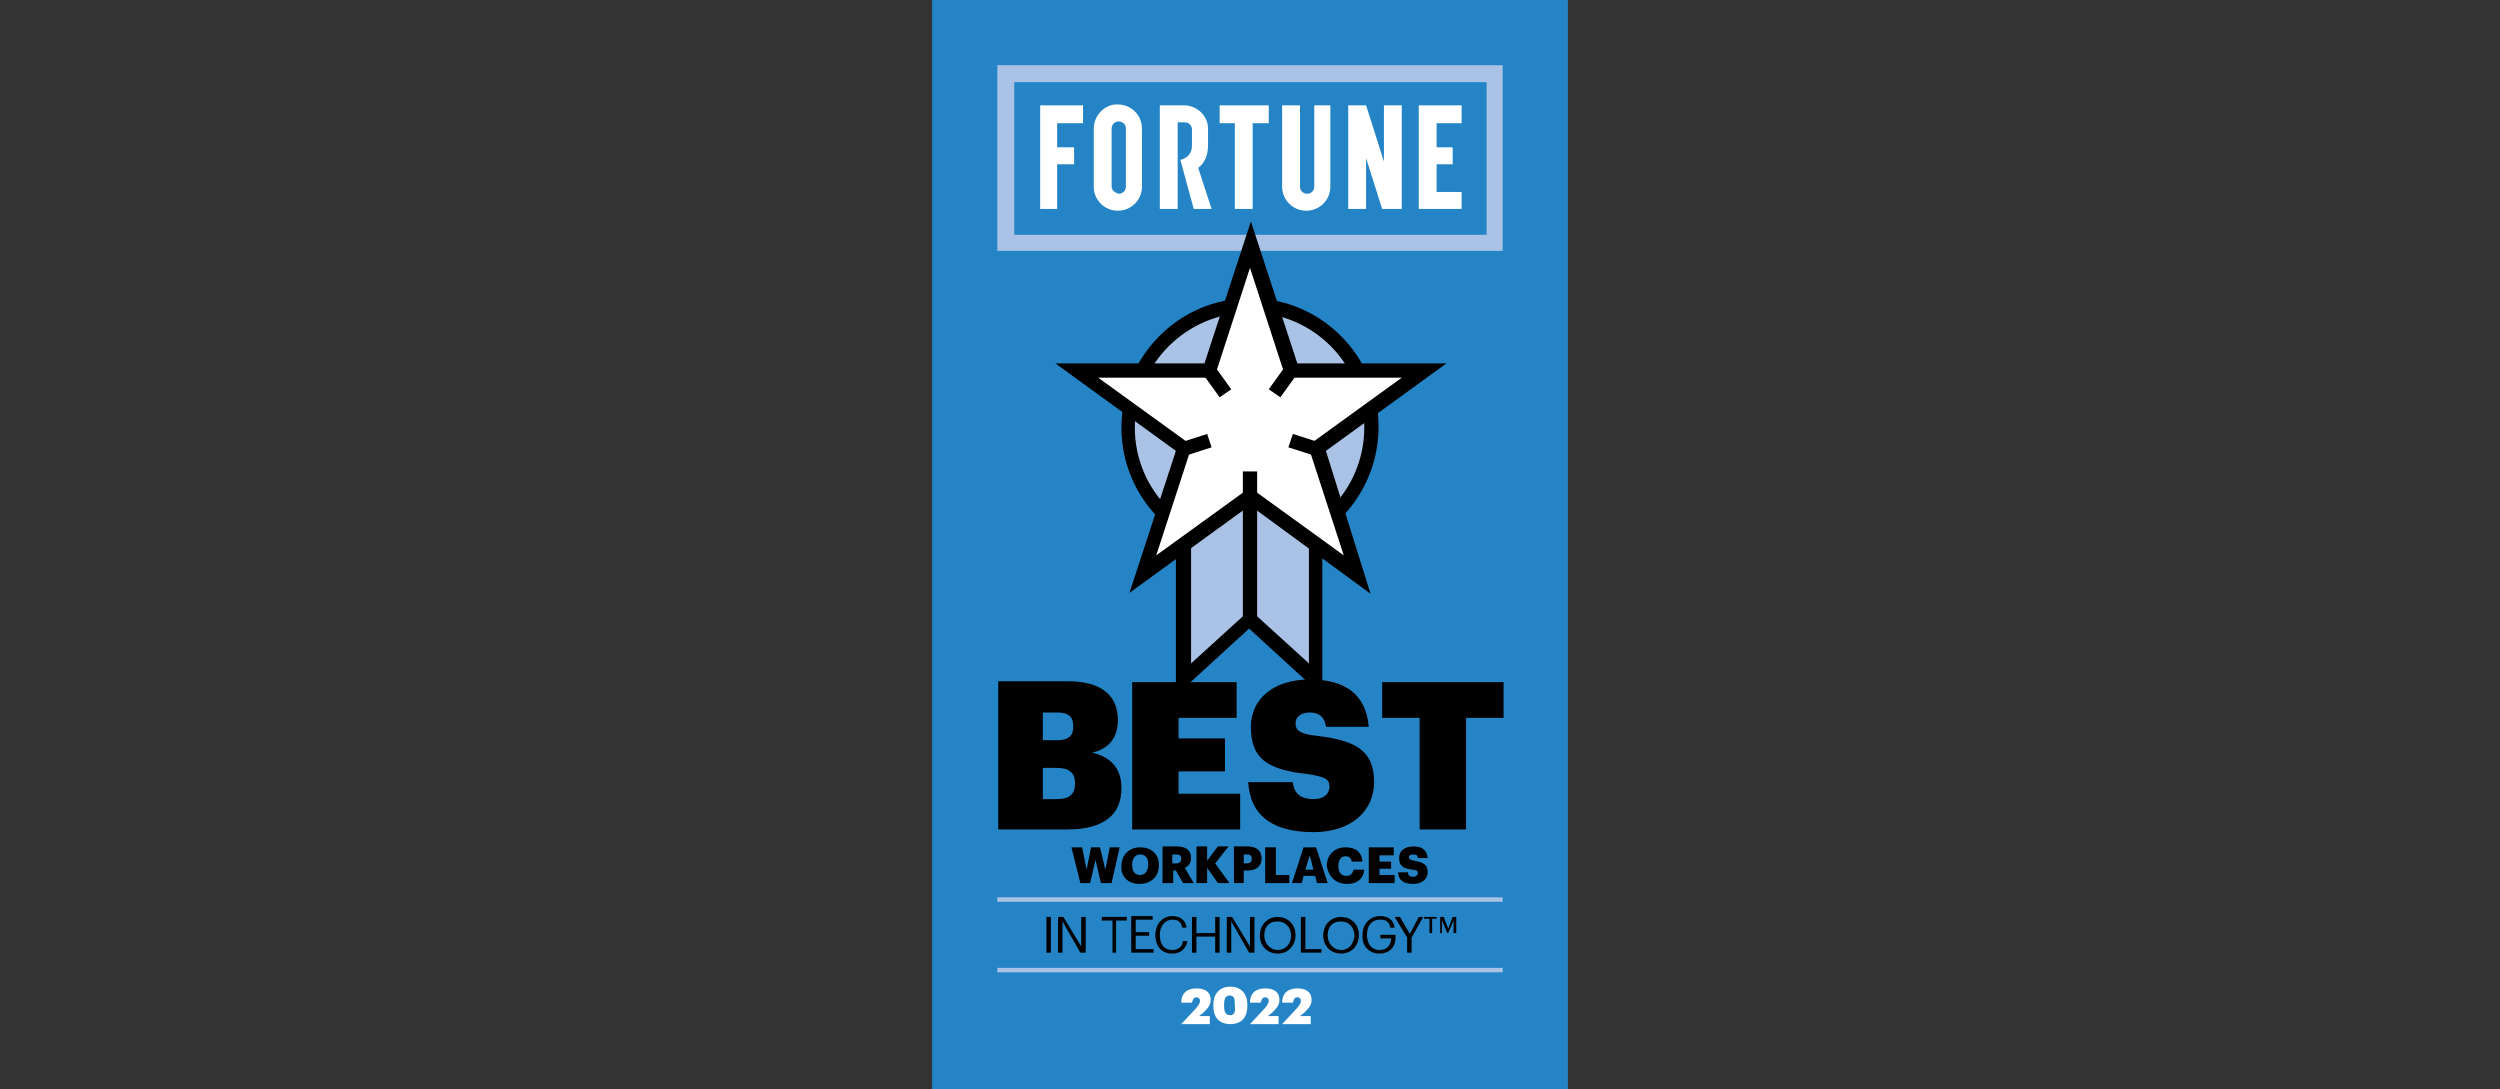 <?xml version="1.0" encoding="utf-8"?>
<!-- Generator: Adobe Illustrator 26.5.0, SVG Export Plug-In . SVG Version: 6.00 Build 0)  -->
<svg version="1.1" id="Layer_1" xmlns="http://www.w3.org/2000/svg" xmlns:xlink="http://www.w3.org/1999/xlink" x="0px" y="0px"
	 viewBox="0 0 280 122" style="enable-background:new 0 0 280 122;" xml:space="preserve">
<rect x="0" y="0" width="280" height="122" fill="#333333" stroke="none"/>
<style type="text/css">
	.st0{clip-path:url(#SVGID_00000015351913962153112860000003443786299293453245_);fill:#2484C6;}
	.st1{fill:#A9C2E5;}
	.st2{fill:#FFFFFF;}
</style>
<g>
	<g>
		<defs>
			<rect id="SVGID_1_" x="104.4" width="71.3" height="122"/>
		</defs>
		<clipPath id="SVGID_00000064336159956340044340000017333202640913204401_">
			<use xlink:href="#SVGID_1_"  style="overflow:visible;"/>
		</clipPath>
		<polygon style="clip-path:url(#SVGID_00000064336159956340044340000017333202640913204401_);fill:#2484C6;" points="104.4,0 
			104.4,122 175.6,122 175.6,0 104.4,0 		"/>
	</g>
	<path class="st1" d="M168.3,28.1h-56.6V7.3h56.6V28.1z M113.6,26.3h52.9V9.2h-52.9V26.3z"/>
	<polygon class="st2" points="155,11.8 155,18.1 153,11.8 151,11.8 151,23.4 153,23.4 153,17.7 154.8,23.4 157,23.4 157,11.8 
		155,11.8 	"/>
	<polygon class="st2" points="118.4,11.8 116.6,11.8 116.5,11.8 116.5,23.4 118.4,23.4 118.4,18.4 120.3,18.4 120.3,16.5 
		118.4,16.5 118.4,13.8 121.3,13.8 121.3,11.8 118.4,11.8 	"/>
	<polygon class="st2" points="142.1,11.8 136.6,11.8 136.6,13.8 138.3,13.8 138.3,23.4 140.3,23.4 140.3,13.8 142.1,13.8 
		142.1,11.8 	"/>
	<polygon class="st2" points="158.9,11.8 158.9,23.4 163.7,23.4 163.7,21.5 160.9,21.5 160.9,18.4 162.7,18.4 162.7,16.5 
		160.9,16.5 160.9,13.8 163.7,13.8 163.7,11.8 158.9,11.8 	"/>
	<path class="st2" d="M135.7,23.4h-2l-1.5-5.5c0,0,1.3-0.2,1.3-1.6v-1.8c0-0.4-0.3-0.8-0.8-0.8h-0.8v9.7h-2V11.8h2.7
		c1.5,0,2.7,1.2,2.7,2.6h0v1.9h0c0,1.1-0.4,2-1.1,2.5L135.7,23.4L135.7,23.4z"/>
	<path class="st2" d="M147.2,11.8v9.1c0,0.4-0.3,0.8-0.8,0.8c-0.4,0-0.8-0.3-0.8-0.8v-9.1h-2v9.1c0,1.5,1.2,2.7,2.7,2.7
		c1.5,0,2.7-1.2,2.7-2.7v-9.1H147.2L147.2,11.8z"/>
	<path class="st2" d="M124.5,20.9v-6.5c0-0.4,0.3-0.8,0.8-0.8h0c0.4,0,0.8,0.3,0.8,0.8v6.5c0,0.4-0.3,0.8-0.8,0.8
		C124.9,21.6,124.5,21.3,124.5,20.9 M122.5,14.4v6.5c0,1.5,1.2,2.7,2.7,2.7c1.5,0,2.7-1.2,2.7-2.7v-6.5c0-1.5-1.2-2.7-2.7-2.7h0
		C123.8,11.6,122.5,12.9,122.5,14.4"/>
	<path class="st1" d="M153.6,47.9c0-7.5-6.1-13.6-13.6-13.6c-7.5,0-13.6,6.1-13.6,13.6c0,7.5,6.1,13.6,13.6,13.6
		C147.5,61.5,153.6,55.4,153.6,47.9"/>
	<path d="M140,62.3c-8,0-14.4-6.5-14.4-14.4S132,33.4,140,33.4c8,0,14.4,6.5,14.4,14.4S148,62.3,140,62.3 M140,35
		c-7.1,0-12.9,5.8-12.9,12.9c0,7.1,5.8,12.8,12.9,12.8c7.1,0,12.8-5.8,12.8-12.8C152.8,40.8,147.1,35,140,35"/>
	<polygon class="st1" points="147.3,76.1 140,69.4 132.6,76.1 132.6,50.3 147.3,50.3 147.3,76.1 	"/>
	<path d="M148.1,77.9l-8.2-7.5l-8.2,7.5V49.5h16.4V77.9L148.1,77.9z M133.4,51.1v23.2l6.6-6l6.6,6V51.1H133.4L133.4,51.1z"/>
	<polygon class="st2" points="140,27.4 144.6,41.5 159.4,41.5 147.4,50.3 152,64.4 140,55.7 128,64.4 132.6,50.3 120.6,41.5 
		135.4,41.5 140,27.4 	"/>
	<path d="M153.5,66.5L140,56.6l-13.5,9.8l5.2-15.9l-13.5-9.8h16.7l5.2-15.9l5.2,15.9h16.7l-13.5,9.8L153.5,66.5L153.5,66.5z
		 M123,42.3l10.5,7.6l-4,12.3l10.5-7.6l10.5,7.6l-4-12.3l10.5-7.6h-13L140,30l-4,12.3H123L123,42.3z"/>
	<polygon points="140.8,69.4 139.2,69.4 139.2,56.5 140.8,56.5 140.8,69.4 	"/>
	<polygon points="143.4,44.5 142.1,43.6 143.9,41.1 145.2,42 143.4,44.5 	"/>
	<polygon points="136.6,44.5 134.8,42 136.1,41.1 137.9,43.6 136.6,44.5 	"/>
	<polygon points="140.8,55.7 139.2,55.7 139.2,52.8 140.8,52.8 140.8,55.7 	"/>
	<polygon points="147.1,51 144.3,50.1 144.8,48.6 147.6,49.5 147.1,51 	"/>
	<polygon points="132.9,51 132.4,49.5 135.2,48.6 135.7,50.1 132.9,51 	"/>
	<path d="M117.2,106.7h0.5v-4h-0.5V106.7L117.2,106.7z M118.5,106.7h0.5v-3.5l2,3.5h0.6v-4h-0.5v3.3l-2-3.3h-0.6V106.7L118.5,106.7z
		 M124.5,106.7h0.5v-3.6h1.2v-0.4h-2.8v0.4h1.2V106.7L124.5,106.7z M126.7,106.7h2.5v-0.4h-2v-1.5h1.5v-0.4h-1.5v-1.4h1.9v-0.4h-2.4
		V106.7L126.7,106.7z M131.3,106.8c0.9,0,1.5-0.5,1.7-1.4h-0.5c-0.1,0.7-0.6,1-1.2,1c-0.9,0-1.4-0.6-1.4-1.7v0c0-1,0.6-1.7,1.4-1.7
		c0.7,0,1,0.3,1.1,0.9h0.5c-0.1-0.9-0.8-1.3-1.6-1.3c-1.1,0-1.9,0.9-1.9,2.1v0C129.4,106,130.1,106.8,131.3,106.8L131.3,106.8z
		 M133.5,106.7h0.5v-1.8h2.1v1.8h0.5v-4h-0.5v1.8H134v-1.8h-0.5V106.7L133.5,106.7z M137.4,106.7h0.5v-3.5l2,3.5h0.6v-4H140v3.3
		l-2-3.3h-0.6V106.7L137.4,106.7z M143.1,106.8c1.2,0,2-0.9,2-2.1v0c0-1.1-0.8-2-2-2s-2,0.9-2,2.1v0
		C141.1,105.9,141.9,106.8,143.1,106.8L143.1,106.8z M143.1,106.4c-0.8,0-1.5-0.7-1.5-1.6v0c0-1,0.5-1.6,1.5-1.6
		c0.9,0,1.5,0.7,1.5,1.6v0C144.6,105.7,144,106.4,143.1,106.4L143.1,106.4z M145.7,106.7h2.3v-0.4h-1.8v-3.6h-0.5V106.7L145.7,106.7
		z M150.2,106.8c1.2,0,2-0.9,2-2.1v0c0-1.1-0.8-2-2-2s-2,0.9-2,2.1v0C148.2,105.9,149,106.8,150.2,106.8L150.2,106.8z M150.2,106.4
		c-0.8,0-1.5-0.7-1.5-1.6v0c0-1,0.5-1.6,1.5-1.6c0.9,0,1.5,0.7,1.5,1.6v0C151.6,105.7,151.1,106.4,150.2,106.4L150.2,106.4z
		 M154.5,106.8c1,0,1.8-0.6,1.8-1.8v-0.3h-1.7v0.4h1.2c0,0.7-0.4,1.3-1.3,1.3c-0.9,0-1.4-0.7-1.4-1.7v0c0-1,0.5-1.7,1.5-1.7
		c0.6,0,1,0.2,1.1,0.9h0.5c-0.1-0.9-0.8-1.3-1.6-1.3c-1.2,0-2,0.9-2,2.1v0C152.5,105.9,153.3,106.8,154.5,106.8L154.5,106.8z
		 M157.6,106.7h0.5V105l1.3-2.3h-0.5l-1,1.9l-1.1-1.9h-0.6l1.4,2.3V106.7L157.6,106.7z M161.2,104.5h0.3v-1.4l0.6,1.4h0.1l0.6-1.4
		v1.4h0.3v-1.8h-0.4l-0.5,1.3l-0.5-1.3h-0.4V104.5L161.2,104.5z M160.1,104.5h0.3v-1.6h0.5v-0.2h-1.4v0.2h0.6V104.5L160.1,104.5z"/>
	<path d="M121,98.9h1.1l0.6-2.6l0.6,2.6h1.2l0.9-4h-1.1l-0.5,2.5l-0.6-2.5h-1l-0.5,2.5l-0.5-2.5H120L121,98.9L121,98.9z M127.6,99
		c1.3,0,2.2-0.8,2.2-2.1v0c0-1.3-0.9-2-2.1-2c-1.2,0-2.1,0.8-2.1,2.1v0C125.5,98.1,126.3,99,127.6,99L127.6,99z M127.7,98
		c-0.6,0-0.9-0.4-0.9-1.2v0c0-0.7,0.4-1.1,0.9-1.1c0.6,0,0.9,0.4,0.9,1.1v0C128.6,97.6,128.2,98,127.7,98L127.7,98z M130.2,98.9h1.2
		v-1.4h0.3l0.8,1.4h1.2l-1-1.7c0.4-0.2,0.7-0.5,0.7-1.1v0c0-0.9-0.6-1.3-1.6-1.3h-1.6V98.9L130.2,98.9z M131.3,96.7v-1h0.4
		c0.4,0,0.6,0.1,0.6,0.5v0c0,0.3-0.2,0.5-0.6,0.5H131.3L131.3,96.7z M134,98.9h1.2v-1.7l1.2,1.7h1.3l-1.6-2.2l1.5-1.9h-1.2l-1.2,1.6
		v-1.6H134V98.9L134,98.9z M138.1,98.9h1.2v-1.4h0.4c1,0,1.6-0.5,1.6-1.3v0c0-0.9-0.5-1.4-1.6-1.4h-1.5V98.9L138.1,98.9z
		 M139.3,96.7v-1h0.3c0.4,0,0.6,0.1,0.6,0.5v0c0,0.3-0.2,0.5-0.6,0.5H139.3L139.3,96.7z M141.7,98.9h2.7V98h-1.5v-3.1h-1.2V98.9
		L141.7,98.9z M144.7,98.9h1.1l0.2-0.8h1.3l0.2,0.8h1.2l-1.3-4H146L144.7,98.9L144.7,98.9z M146.7,95.8l0.4,1.6h-0.9L146.7,95.8
		L146.7,95.8z M150.9,99c1,0,1.8-0.5,1.9-1.6h-1.2c-0.1,0.4-0.3,0.7-0.8,0.7c-0.6,0-0.9-0.4-0.9-1.1v0c0-0.7,0.3-1.1,0.8-1.1
		c0.4,0,0.6,0.2,0.7,0.6h1.2c-0.1-1.1-0.8-1.6-1.9-1.6c-1.2,0-2.1,0.8-2.1,2.1v0C148.8,98.1,149.5,99,150.9,99L150.9,99z
		 M153.3,98.9h2.9V98h-1.7v-0.7h1.3v-0.8h-1.3v-0.7h1.6v-0.9h-2.8V98.9L153.3,98.9z M158.3,99c1,0,1.6-0.6,1.6-1.3
		c0-0.9-0.5-1.1-1.5-1.3c-0.5-0.1-0.6-0.2-0.6-0.4c0-0.2,0.2-0.3,0.5-0.3c0.3,0,0.5,0.1,0.5,0.4h1.1c-0.1-0.9-0.6-1.3-1.6-1.3
		c-1,0-1.6,0.5-1.6,1.3c0,0.8,0.4,1.2,1.5,1.3c0.5,0.1,0.6,0.1,0.6,0.4c0,0.2-0.2,0.4-0.5,0.4c-0.5,0-0.6-0.2-0.6-0.5h-1.1
		C156.6,98.5,157.1,99,158.3,99L158.3,99z"/>
	<polygon class="st2" points="111.8,100.7 111.8,100.9 168.2,100.9 168.2,100.7 111.8,100.7 	"/>
	<path class="st1" d="M168.3,101h-56.6v-0.5h56.6V101z M111.9,100.8H168v0L111.9,100.8L111.9,100.8z"/>
	<polygon class="st2" points="111.8,108.5 111.8,108.8 168.2,108.8 168.2,108.5 111.8,108.5 	"/>
	<path class="st1" d="M168.3,108.9h-56.6v-0.5h56.6V108.9z M112,108.7h56.1v0L112,108.7L112,108.7z"/>
	<path class="st2" d="M132.2,114.7h3.3v-0.9h-1.2l0.5-0.4c0.4-0.4,0.8-0.8,0.8-1.4c0-0.8-0.5-1.3-1.6-1.3c-1,0-1.7,0.5-1.7,1.6h1.2
		c0.1-0.4,0.2-0.6,0.5-0.6c0.3,0,0.4,0.2,0.4,0.4c0,0.3-0.3,0.7-0.7,1.1l-1.4,1.5V114.7L132.2,114.7z M137.8,114.7
		c1.2,0,1.9-0.7,1.9-2v-0.2c0-1.3-0.8-2-1.9-2c-1.1,0-1.9,0.7-1.9,2v0.2C135.9,114,136.6,114.7,137.8,114.7L137.8,114.7z
		 M137.8,113.7c-0.5,0-0.7-0.3-0.7-1v-0.2c0-0.7,0.2-1,0.6-1c0.5,0,0.6,0.3,0.6,1v0.1C138.4,113.4,138.2,113.7,137.8,113.7
		L137.8,113.7z M139.9,114.7h3.3v-0.9H142l0.5-0.4c0.4-0.4,0.8-0.8,0.8-1.4c0-0.8-0.5-1.3-1.6-1.3c-1,0-1.7,0.5-1.7,1.6h1.2
		c0.1-0.4,0.2-0.6,0.5-0.6c0.3,0,0.4,0.2,0.4,0.4c0,0.3-0.3,0.7-0.7,1.1l-1.4,1.5V114.7L139.9,114.7z M143.5,114.7h3.3v-0.9h-1.2
		l0.5-0.4c0.4-0.4,0.8-0.8,0.8-1.4c0-0.8-0.5-1.3-1.6-1.3c-1,0-1.7,0.5-1.7,1.6h1.2c0.1-0.4,0.2-0.6,0.5-0.6c0.3,0,0.4,0.2,0.4,0.4
		c0,0.3-0.3,0.7-0.7,1.1l-1.4,1.5V114.7L143.5,114.7z"/>
	<path d="M111.7,92.9h7.8c4.2,0,6.1-1.7,6.1-4.6v-0.1c0-2.3-1.4-3.5-3.3-3.9c1.8-0.4,2.9-1.6,2.9-3.6v-0.1c0-2.5-1.6-4.3-5.6-4.3
		h-7.8V92.9L111.7,92.9z M116.8,82.8v-3h1.6c1.3,0,1.8,0.5,1.8,1.5v0.1c0,1-0.5,1.5-1.8,1.5H116.8L116.8,82.8z M116.8,89.5v-3.5h1.5
		c1.5,0,2.1,0.6,2.1,1.7v0.1c0,1.1-0.6,1.7-2,1.7H116.8L116.8,89.5z M126.8,92.9h12.1v-4H132v-2.5h5.2v-3.7H132v-2.3h6.5v-4h-11.7
		V92.9L126.8,92.9z M147.1,93.2c4.4,0,6.8-2.5,6.8-5.6c0-3.7-2.3-4.7-6.5-5.2c-1.8-0.2-2.3-0.6-2.3-1.4c0-0.7,0.6-1.2,1.6-1.2
		c1.1,0,1.7,0.6,1.8,1.6h4.8c-0.3-3.6-2.6-5.3-6.6-5.3c-4.1,0-6.6,2.2-6.6,5.3c0,3.4,1.6,4.8,6.4,5.3c1.8,0.3,2.4,0.5,2.4,1.4
		c0,0.8-0.6,1.4-1.8,1.4c-1.7,0-2.2-0.9-2.3-1.9h-5C140,91.3,142.5,93.2,147.1,93.2L147.1,93.2z M158.9,92.9h5.3V80.4h4.2v-4h-13.6
		v4h4.2V92.9L158.9,92.9z"/>
</g>
</svg>
